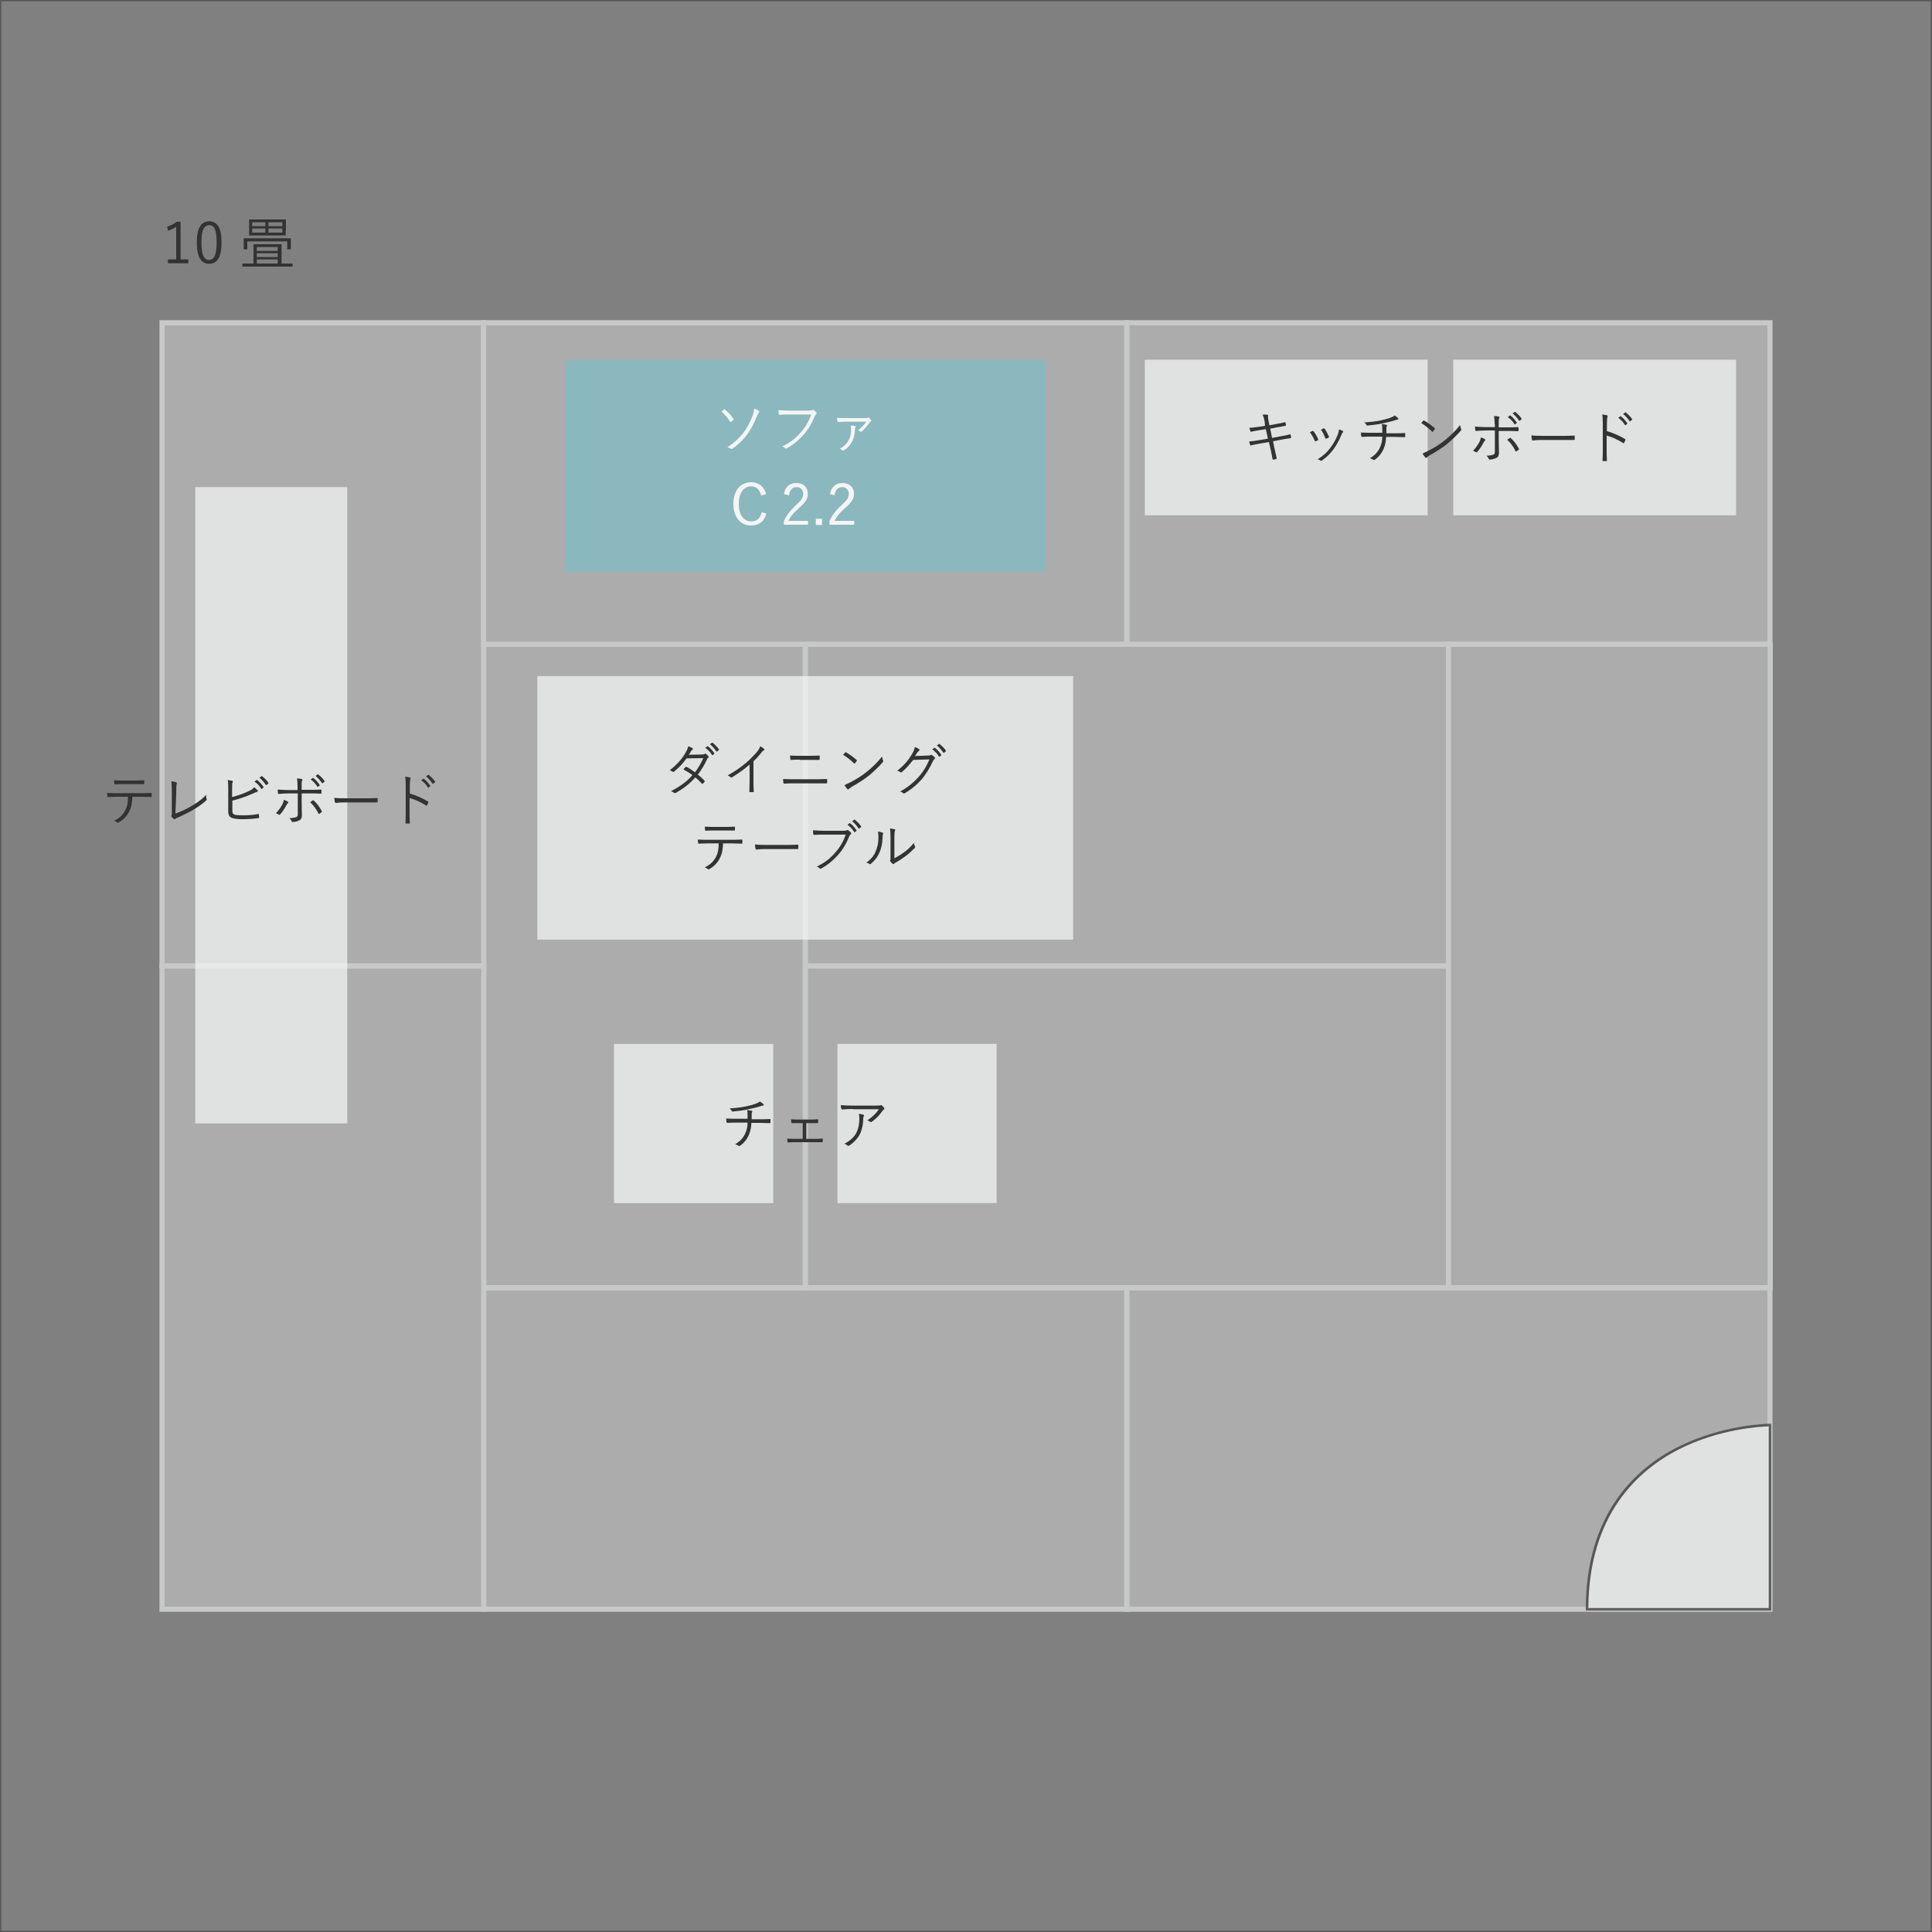 <?xml version="1.0" encoding="utf-8"?>
<!-- Generator: Adobe Illustrator 25.4.1, SVG Export Plug-In . SVG Version: 6.00 Build 0)  -->
<svg version="1.1" id="レイヤー_2" xmlns="http://www.w3.org/2000/svg" xmlns:xlink="http://www.w3.org/1999/xlink" x="0px"
	 y="0px" viewBox="0 0 750 750" style="enable-background:new 0 0 750 750;" xml:space="preserve">
<rect x="0" y="0" width="750" height="750" fill="#808080" stroke="none"/>
<style type="text/css">
	.st0{fill:#333333;}
	.st1{fill:#595757;}
	.st2{opacity:0.6;}
	.st3{fill:#C9CACA;}
	.st4{fill:#F7F8F8;}
	.st5{opacity:0.7;fill:#F7F8F8;}
	.st6{opacity:0.7;fill:#7DBEC7;}
	.st7{fill:#F5F5F5;}
	.st8{opacity:0.7;}
</style>
<g>
	<g>
		<path class="st0" d="M70.1,100.7h3v1.5h-7.9v-1.5h3.2V88c-0.8,0.6-1.9,1.1-3.2,1.6L64.9,88c1.3-0.4,2.6-1.1,3.7-1.9h1.5V100.7z"/>
		<path class="st0" d="M86,94.1c0,5.8-1.7,8.3-4.8,8.3c-3.1,0-4.8-2.5-4.8-8.3c0-5.8,1.8-8.2,4.9-8.2C84.3,86,86,88.3,86,94.1z
			 M78.2,94.1c0,4.9,1,6.8,2.9,6.8c2,0,3-1.9,3-6.8s-0.9-6.7-2.9-6.7C79.2,87.5,78.2,89.2,78.2,94.1z"/>
		<path class="st0" d="M113.5,103.3c0,0.2,0,0.2-0.2,0.2c-0.1,0-0.8,0-2.8,0H97.1c-2,0-2.7,0-2.8,0c-0.2,0-0.2,0-0.2-0.2v-0.8
			c0-0.2,0-0.2,0.2-0.2c0.1,0,0.8,0,2.8,0h1.3v-5c0-1.5,0-2.2,0-2.3c0-0.2,0-0.2,0.2-0.2c0.1,0,0.8,0,2.9,0h4.7c2,0,2.8,0,2.9,0
			c0.2,0,0.2,0,0.2,0.2c0,0.1,0,0.7,0,2.3v5h1.3c2,0,2.7,0,2.8,0c0.2,0,0.2,0,0.2,0.2V103.3z M112.9,94.4c0,1.8,0,2,0,2.2
			c0,0.2,0,0.2-0.2,0.2h-1c-0.2,0-0.2,0-0.2-0.2v-2.9H96v2.9c0,0.2,0,0.2-0.2,0.2h-1c-0.2,0-0.2,0-0.2-0.2c0-0.1,0-0.4,0-2.2v-0.7
			c0-0.6,0-0.9,0-1c0-0.2,0-0.2,0.2-0.2c0.1,0,0.9,0,3,0h11.9c2.1,0,2.9,0,3,0c0.2,0,0.2,0,0.2,0.2c0,0.1,0,0.4,0,0.9V94.4z
			 M110.9,89.4c0,1.2,0,1.7,0,1.8c0,0.2,0,0.2-0.2,0.2c-0.1,0-0.9,0-3.2,0H100c-2.2,0-3,0-3.1,0c-0.2,0-0.2,0-0.2-0.2
			c0-0.1,0-0.5,0-1.8v-2.1c0-1.3,0-1.7,0-1.9c0-0.1,0-0.2,0.2-0.2c0.1,0,0.9,0,3.1,0h7.7c2.2,0,3,0,3.1,0c0.1,0,0.2,0,0.2,0.2
			c0,0.1,0,0.6,0,1.9V89.4z M103,86.3h-5.1v1.5h5.1V86.3z M103,88.7h-5.1v1.6h5.1V88.7z M107.8,95.9h-8.1v1.5h8.1V95.9z M107.8,98.3
			h-8.1v1.5h8.1V98.3z M107.8,100.7h-8.1v1.6h8.1V100.7z M109.6,86.3h-5.4v1.5h5.4V86.3z M109.6,88.7h-5.4v1.6h5.4V88.7z"/>
	</g>
</g>
<path class="st1" d="M750.5,750.5h-751v-751h751V750.5z M0.5,749.5h749V0.5H0.5V749.5z"/>
<g class="st2">
	<g>
		
			<rect x="499.9" y="437.4" transform="matrix(-1.836970e-16 1 -1 -1.836970e-16 1124.579 -4.888534e-12)" class="st3" width="124.9" height="249.7"/>
		<path class="st4" d="M688.1,625.7H436.4V498.9h251.7V625.7z M438.4,623.7h247.7V500.9H438.4V623.7z"/>
	</g>
	<g>
		
			<rect x="250.1" y="437.4" transform="matrix(-1.836970e-16 1 -1 -1.836970e-16 874.86 249.72)" class="st3" width="124.9" height="249.7"/>
		<path class="st4" d="M438.4,625.7H186.7V498.9h251.7V625.7z M188.7,623.7h247.7V500.9H188.7V623.7z"/>
	</g>
	<g>
		
			<rect x="375" y="187.7" transform="matrix(-1.836970e-16 1 -1 -1.836970e-16 750 -124.86)" class="st3" width="124.9" height="249.7"/>
		<path class="st4" d="M563.3,376H311.6V249.1h251.7V376z M313.6,374h247.7V251.1H313.6V374z"/>
	</g>
	<g>
		
			<rect x="375" y="312.6" transform="matrix(-1.836970e-16 1 -1 -1.836970e-16 874.86 5.684342e-14)" class="st3" width="124.9" height="249.7"/>
		<path class="st4" d="M563.3,500.9H311.6V374h251.7V500.9z M313.6,498.9h247.7V376H313.6V498.9z"/>
	</g>
	<g>
		
			<rect x="499.9" y="62.9" transform="matrix(-1.836970e-16 1 -1 -1.836970e-16 750 -374.579)" class="st3" width="124.9" height="249.7"/>
		<path class="st4" d="M688.1,251.1H436.4V124.3h251.7V251.1z M438.4,249.1h247.7V126.3H438.4V249.1z"/>
	</g>
	<g>
		
			<rect x="562.3" y="250.1" transform="matrix(-1 -1.224647e-16 1.224647e-16 -1 1249.439 750)" class="st3" width="124.9" height="249.7"/>
		<path class="st4" d="M688.1,500.9H561.3V249.1h126.9V500.9z M563.3,498.9h122.9V251.1H563.3V498.9z"/>
	</g>
	<g>
		
			<rect x="187.7" y="250.1" transform="matrix(-1 -1.224647e-16 1.224647e-16 -1 500.281 750)" class="st3" width="124.9" height="249.7"/>
		<path class="st4" d="M313.6,500.9H186.7V249.1h126.9V500.9z M188.7,498.9h122.9V251.1H188.7V498.9z"/>
	</g>
	<g>
		
			<rect x="62.9" y="125.3" transform="matrix(-1 -1.224647e-16 1.224647e-16 -1 250.561 500.281)" class="st3" width="124.9" height="249.7"/>
		<path class="st4" d="M188.7,376H61.9V124.3h126.9V376z M63.9,374h122.9V126.3H63.9V374z"/>
	</g>
	<g>
		
			<rect x="62.9" y="375" transform="matrix(-1 -1.224647e-16 1.224647e-16 -1 250.561 999.72)" class="st3" width="124.9" height="249.7"/>
		<path class="st4" d="M188.7,625.7H61.9V374h126.9V625.7z M63.9,623.7h122.9V376H63.9V623.7z"/>
	</g>
	<g>
		
			<rect x="250.1" y="62.9" transform="matrix(-1.836970e-16 1 -1 -1.836970e-16 500.281 -124.86)" class="st3" width="124.9" height="249.7"/>
		<path class="st4" d="M438.4,251.1H186.7V124.3h251.7V251.1z M188.7,249.1h247.7V126.3H188.7V249.1z"/>
	</g>
</g>
<rect x="261.4" y="209.6" transform="matrix(-7.633774e-06 1 -1 -7.633774e-06 626.197 1.057)" class="st5" width="102.3" height="208"/>
<rect x="564.2" y="139.7" transform="matrix(-1 -6.382814e-06 6.382814e-06 -1 1238.149 339.738)" class="st5" width="109.8" height="60.4"/>
<rect x="444.4" y="139.7" transform="matrix(-1 -6.382814e-06 6.382814e-06 -1 998.62 339.737)" class="st5" width="109.8" height="60.4"/>
<rect x="75.8" y="189.1" class="st5" width="59" height="247"/>
<rect x="271.4" y="87.5" transform="matrix(-8.510418e-06 1 -1 -8.510418e-06 493.417 -131.725)" class="st6" width="82.3" height="186.6"/>
<g>
	
		<rect x="325" y="405.2" transform="matrix(-1.508365e-05 1 -1 -1.508365e-05 792.102 80.238)" class="st5" width="61.8" height="61.8"/>
	
		<rect x="238.3" y="405.2" transform="matrix(-1.508365e-05 1 -1 -1.508365e-05 705.376 166.963)" class="st5" width="61.8" height="61.8"/>
</g>
<g>
	<g>
		<path class="st7" d="M281,159c0.2-0.2,0.2-0.2,0.4,0c1.2,0.9,2.4,2.2,3.3,3.6c0.1,0.2,0.1,0.3,0,0.4c-0.2,0.2-0.6,0.6-0.9,0.8
			c-0.1,0.1-0.3,0.1-0.4-0.1c-0.9-1.5-2-2.8-3.3-3.9C280.4,159.5,280.8,159.2,281,159z M294.6,159.5c0.3,0.2,0.2,0.4,0,0.6
			c-0.2,0.3-0.4,0.6-0.7,1.3c-1.2,3.1-2.7,5.8-4.1,7.6c-1.5,2-3.7,4-5.5,5.2c-0.2,0.1-0.4,0.2-0.6,0c-0.3-0.2-0.7-0.4-1.3-0.6
			c2.5-1.6,4.5-3.5,6.1-5.5c1.5-1.9,2.9-4.6,3.8-7.1c0.3-0.8,0.4-1.5,0.5-2.4C293.4,158.8,294.1,159.2,294.6,159.5z"/>
		<path class="st7" d="M306.4,160.9c-1.3,0-2.5,0-3.7,0.1c-0.3,0-0.4-0.1-0.4-0.4c0-0.3-0.1-1-0.1-1.4c1.4,0.1,2.6,0.2,4.2,0.2h7.8
			c0.6,0,0.9-0.1,1.1-0.2c0.2-0.1,0.4-0.1,0.6,0c0.4,0.3,0.7,0.6,1,0.9c0.2,0.2,0.2,0.5-0.1,0.7c-0.2,0.2-0.3,0.4-0.5,0.7
			c-1.1,2.8-2.6,5.3-4.3,7.2c-1.8,2-3.8,3.8-6.5,5.3c-0.3,0.2-0.6,0.2-0.7,0c-0.3-0.3-0.7-0.5-1.1-0.7c3.4-1.7,5.3-3.3,7.1-5.4
			c1.7-1.8,3.2-4.3,4.1-7H306.4z"/>
		<path class="st7" d="M328.3,163.7c-1.2,0-1.8,0.1-2.8,0.1c-0.2,0-0.3,0-0.4-0.2c-0.1-0.3-0.1-0.9-0.2-1.4c1.1,0.1,1.9,0.1,3.2,0.1
			h7.4c0.9,0,1.2,0,1.4-0.2c0.2-0.1,0.3-0.1,0.5,0.1c0.2,0.2,0.6,0.6,0.8,0.9c0.1,0.2,0.1,0.4-0.1,0.5c-0.2,0.1-0.4,0.2-0.5,0.4
			c-0.9,1.3-2.1,2.7-3.1,3.5c-0.2,0.2-0.3,0.1-0.5,0c-0.3-0.2-0.6-0.4-0.9-0.5c1.2-0.9,2.4-2.1,3.2-3.3H328.3z M331.9,165.4
			c0.3,0.1,0.3,0.2,0.2,0.5c-0.1,0.2-0.2,0.4-0.2,0.8c-0.1,3.7-1.6,6.5-4.3,8.1c-0.2,0.2-0.4,0.2-0.6,0c-0.2-0.2-0.6-0.5-1-0.6
			c3.1-1.6,4.4-4.3,4.4-7.5c0-0.6,0-0.8-0.2-1.5C330.8,165.2,331.6,165.3,331.9,165.4z"/>
		<path class="st7" d="M295.5,192.4c-0.6-2.4-1.9-3.6-3.9-3.6c-2.8,0-4.8,2.4-4.8,6.8c0,4.4,2,6.8,4.8,6.8c2.2,0,3.5-1.1,4.1-3.6
			l1.8,0.6c-0.9,3.2-3,4.6-6,4.6c-3.9,0-6.8-3.1-6.8-8.4c0-5.3,2.9-8.4,6.8-8.4c3.1,0,5.1,1.7,5.9,4.6L295.5,192.4z"/>
		<path class="st7" d="M304.3,191.8c0.5-2.8,2.3-4.3,4.8-4.3c2.6,0,4.5,1.5,4.5,4.2c0,1.8-0.7,3.1-3.3,5.4c-2.4,2.1-3.5,3.5-4.2,5.1
			h7.6v1.5h-9.4v-1.4c0.9-2.1,2.3-4,4.7-6.2c2.3-2.1,2.8-3,2.8-4.4c0-1.6-1.1-2.6-2.6-2.6c-1.6,0-2.7,1.1-2.9,3.2L304.3,191.8z"/>
		<path class="st7" d="M319.1,203.8h-2.4v-2.4h2.4V203.8z"/>
		<path class="st7" d="M322.2,191.8c0.5-2.8,2.3-4.3,4.8-4.3c2.6,0,4.5,1.5,4.5,4.2c0,1.8-0.7,3.1-3.3,5.4c-2.4,2.1-3.5,3.5-4.2,5.1
			h7.6v1.5H322v-1.4c0.9-2.1,2.3-4,4.7-6.2c2.3-2.1,2.8-3,2.8-4.4c0-1.6-1.1-2.6-2.6-2.6c-1.6,0-2.7,1.1-2.9,3.2L322.2,191.8z"/>
	</g>
</g>
<g>
	<g>
		<path class="st0" d="M272.3,292.9c0.7,0,1-0.1,1.2-0.2c0.2-0.2,0.4-0.2,0.6,0c0.3,0.2,0.7,0.6,0.9,0.9c0.2,0.2,0.1,0.4-0.1,0.6
			c-0.2,0.2-0.4,0.3-0.5,0.7c-0.9,2-2.2,4.1-3.5,5.8c0.9,0.7,1.8,1.5,2.6,2.4c0.1,0.1,0.1,0.2,0,0.4c-0.2,0.3-0.5,0.6-0.7,0.7
			c-0.2,0.1-0.2,0.1-0.4,0c-0.7-0.9-1.6-1.7-2.5-2.4c-2.3,2.6-4.7,4.4-7.6,6c-0.2,0.1-0.4,0.2-0.6,0c-0.4-0.3-0.8-0.5-1.2-0.7
			c3.3-1.7,6.1-3.6,8.3-6.2c-0.9-0.7-2.2-1.5-3.5-2.2c0.2-0.3,0.5-0.6,0.8-0.9c0.1-0.1,0.2-0.2,0.4-0.1c1,0.5,2.2,1.3,3.3,2.1
			c1.2-1.6,2.4-3.6,3.2-5.5l-6.5,0.1c-1.5,2.1-2.7,3.4-4.8,5.1c-0.2,0.2-0.4,0.2-0.6,0.1c-0.3-0.2-0.6-0.4-1.1-0.6
			c3-2.3,5-4.7,6.3-7.1c0.5-0.9,0.7-1.5,0.9-2.2c0.5,0.2,1.1,0.4,1.6,0.7c0.3,0.2,0.2,0.4,0,0.6c-0.3,0.2-0.5,0.5-0.6,0.7
			c-0.2,0.4-0.4,0.7-0.8,1.3L272.3,292.9z M274.6,289.7c0.1-0.1,0.2-0.1,0.2,0c0.9,0.6,1.8,1.7,2.5,2.7c0.1,0.1,0,0.2,0,0.2
			l-0.6,0.5c-0.1,0.1-0.2,0.1-0.3,0c-0.6-1.1-1.6-2.1-2.6-2.8L274.6,289.7z M276.4,288.3c0.1-0.1,0.2-0.1,0.2,0
			c0.9,0.7,1.9,1.7,2.5,2.6c0.1,0.1,0,0.2-0.1,0.3l-0.6,0.5c-0.1,0.1-0.2,0.1-0.3,0c-0.6-0.9-1.5-2-2.5-2.8L276.4,288.3z"/>
		<path class="st0" d="M292.5,303.2c0,1.3,0,2.6,0.1,4c0,0.2,0,0.3-0.2,0.3c-0.4,0-0.9,0-1.3,0c-0.2,0-0.2-0.1-0.2-0.3
			c0-1.3,0.1-2.6,0.1-3.9v-6.5c-2.3,2-4.5,3.5-6.9,5c-0.2,0.1-0.4,0.1-0.5-0.1c-0.3-0.3-0.7-0.5-1.1-0.7c2.7-1.5,5-3.1,6.8-4.6
			c1.7-1.4,3.2-3,4.3-4.2c0.9-1.1,1.3-1.8,1.5-2.5c0.6,0.3,1.2,0.7,1.5,1c0.2,0.2,0.2,0.5-0.1,0.6c-0.3,0.1-0.7,0.5-1.2,1.2
			c-0.9,1.1-1.7,2-2.8,3V303.2z"/>
		<path class="st0" d="M308.6,304.1c-1.5,0-2.9,0-4.1,0.1c-0.2,0-0.3-0.1-0.4-0.3c0-0.4-0.1-0.9-0.1-1.5c1.5,0.1,2.9,0.1,4.6,0.1
			h7.2c1.8,0,3.6,0,5-0.1c0.3,0,0.3,0.1,0.3,0.3c0,0.3,0,0.7,0,1.1c0,0.3-0.1,0.3-0.3,0.3c-1.4,0-3.3,0-4.9,0H308.6z M310.5,294.9
			c-1.2,0-2.3,0-3.4,0.1c-0.2,0-0.3-0.1-0.3-0.3c0-0.4-0.1-0.9-0.1-1.4c1.4,0.1,2.5,0.1,3.8,0.1h3.5c1.5,0,2.8,0,4-0.1
			c0.2,0,0.2,0.1,0.2,0.3c0,0.4,0,0.8,0,1.1c0,0.2-0.1,0.3-0.3,0.3c-1.2,0-2.6,0-3.9,0H310.5z"/>
		<path class="st0" d="M328.1,292.1c0.2-0.2,0.3-0.1,0.4,0c1.2,0.7,2.7,1.7,4,2.9c0.2,0.2,0.2,0.2,0.1,0.4c-0.2,0.3-0.6,0.8-0.7,0.9
			c-0.1,0.2-0.2,0.2-0.4,0c-1.3-1.3-2.8-2.4-4.2-3.3C327.6,292.7,327.9,292.3,328.1,292.1z M330.1,303.7c2.4-1.3,4.3-2.4,6.4-4.1
			c2.2-1.8,4-3.5,5.9-5.9c0.1,0.6,0.2,1,0.4,1.5c0.1,0.3,0.1,0.5-0.2,0.8c-1.5,1.7-3.4,3.5-5.3,5.1c-1.9,1.5-4.1,2.9-6.6,4.3
			c-0.6,0.4-1,0.7-1.2,0.9c-0.2,0.2-0.4,0.2-0.6,0c-0.3-0.4-0.7-0.9-1.1-1.5C328.7,304.4,329.3,304.1,330.1,303.7z"/>
		<path class="st0" d="M360.2,293.3c0.7,0,0.9-0.1,1.1-0.2c0.2-0.1,0.3-0.1,0.6,0.1c0.3,0.2,0.6,0.5,0.9,0.7c0.3,0.3,0.2,0.5,0,0.7
			c-0.2,0.2-0.4,0.4-0.6,0.8c-1.3,2.9-2.8,5.1-4.2,6.9c-2,2.3-4.3,4.2-6.9,5.7c-0.2,0.1-0.3,0.1-0.5-0.1c-0.3-0.3-0.7-0.5-1.2-0.6
			c3.2-1.8,5.2-3.5,7.3-5.8c1.7-1.9,2.9-3.9,4.1-6.7l-6.3,0.2c-1.6,2-2.8,3.4-4.4,4.7c-0.2,0.2-0.4,0.2-0.7,0
			c-0.2-0.2-0.7-0.4-1.1-0.5c2.8-2.2,4.4-4.2,5.7-6.4c0.7-1.2,1-1.9,1.1-2.8c0.7,0.2,1.3,0.5,1.7,0.8c0.2,0.2,0.2,0.4,0,0.6
			c-0.2,0.2-0.5,0.5-0.7,0.7c-0.3,0.5-0.6,0.9-0.9,1.4L360.2,293.3z M362.7,290.3c0.1-0.1,0.2-0.1,0.2,0c0.9,0.6,1.8,1.7,2.5,2.7
			c0.1,0.1,0,0.2,0,0.2l-0.6,0.5c-0.1,0.1-0.2,0.1-0.3,0c-0.6-1.1-1.6-2.1-2.6-2.8L362.7,290.3z M364.5,288.8c0.1-0.1,0.2-0.1,0.2,0
			c0.9,0.7,1.9,1.7,2.5,2.6c0.1,0.1,0,0.2-0.1,0.3l-0.6,0.5c-0.1,0.1-0.2,0.1-0.3,0c-0.6-0.9-1.5-2-2.5-2.8L364.5,288.8z"/>
		<path class="st0" d="M280.7,327.3c-0.1,2.5-0.4,4.2-1.3,5.9c-0.9,1.8-2.2,3.1-3.9,4.1c-0.3,0.2-0.5,0.3-0.7,0.1
			c-0.3-0.3-0.8-0.5-1.2-0.7c2.2-1.1,3.4-2.3,4.3-4c0.8-1.5,1.1-3.1,1.1-5.3h-4.5c-1.1,0-2.2,0.1-3.2,0.1c-0.2,0-0.3-0.1-0.3-0.3
			c-0.1-0.4-0.1-0.9-0.1-1.3c1.3,0.1,2.4,0.1,3.6,0.1h9.5c1.5,0,2.6,0,4-0.1c0.2,0,0.2,0.1,0.2,0.4v0.9c0,0.2-0.1,0.3-0.3,0.3
			c-1.3,0-2.5-0.1-3.9-0.1H280.7z M277.1,322.4c-1,0-2.1,0-3.1,0.1c-0.2,0-0.3-0.1-0.3-0.3c0-0.4-0.1-0.9-0.1-1.3
			c1.3,0.1,2.6,0.1,3.5,0.1h4.3c1.2,0,2.6,0,3.7-0.1c0.2,0,0.2,0.1,0.2,0.3c0,0.3,0,0.6,0,0.9c0,0.3,0,0.3-0.3,0.3
			c-1.2,0-2.6,0-3.7,0H277.1z"/>
		<path class="st0" d="M296.7,329.6c-1.9,0-2.8,0.2-3,0.2c-0.2,0-0.3-0.1-0.4-0.3c-0.1-0.4-0.2-1.1-0.2-1.7c1.3,0.2,3,0.2,4.9,0.2
			h6.8c1.5,0,3.1,0,4.8-0.1c0.3,0,0.3,0,0.3,0.3c0,0.3,0,0.8,0,1.1c0,0.2-0.1,0.3-0.3,0.3c-1.7,0-3.3,0-4.8,0H296.7z"/>
		<path class="st0" d="M319.8,324c-1.3,0-2.5,0-3.7,0.1c-0.3,0-0.4-0.1-0.4-0.4c0-0.3-0.1-1-0.1-1.4c1.4,0.1,2.6,0.2,4.2,0.2h7.8
			c0.6,0,0.9-0.1,1.1-0.2c0.2-0.1,0.4-0.1,0.6,0c0.4,0.3,0.7,0.6,1,0.9c0.2,0.2,0.2,0.5-0.1,0.7c-0.2,0.2-0.3,0.4-0.5,0.7
			c-1.1,2.8-2.6,5.3-4.3,7.2c-1.8,2-3.8,3.8-6.5,5.3c-0.3,0.2-0.6,0.2-0.7,0c-0.3-0.3-0.7-0.5-1.1-0.7c3.4-1.7,5.3-3.3,7.1-5.4
			c1.7-1.8,3.2-4.3,4.1-7H319.8z M329.7,319.6c0.1-0.1,0.2-0.1,0.3,0c0.9,0.6,1.8,1.7,2.5,2.7c0.1,0.1,0,0.2,0,0.2l-0.6,0.5
			c-0.1,0.1-0.2,0.1-0.3,0c-0.6-1.1-1.6-2.1-2.6-2.8L329.7,319.6z M331.6,318.2c0.1-0.1,0.2-0.1,0.2,0c0.9,0.7,1.9,1.7,2.5,2.6
			c0.1,0.1,0,0.2-0.1,0.3l-0.6,0.5c-0.1,0.1-0.2,0.1-0.3,0c-0.6-0.9-1.5-2-2.5-2.8L331.6,318.2z"/>
		<path class="st0" d="M342.6,323.2c0.2,0.1,0.3,0.3,0.2,0.5c-0.1,0.3-0.2,0.8-0.2,1.7c-0.1,2.5-0.6,4.4-1.4,6
			c-0.8,1.7-1.8,2.8-3.1,3.9c-0.2,0.2-0.4,0.2-0.6,0.1c-0.3-0.3-0.7-0.4-1.2-0.5c1.5-1.1,2.8-2.4,3.5-4.1c0.7-1.5,1.2-3.3,1.2-5.7
			c0-1,0-1.5-0.2-2.3C341.5,322.9,342.2,323.1,342.6,323.2z M347.2,333.2c1.5-0.8,2.6-1.5,3.7-2.3c1.3-0.9,2.6-2.1,3.9-3.7
			c0,0.5,0.2,1,0.4,1.4c0.1,0.2,0.1,0.3-0.1,0.6c-1.1,1.1-2.3,2.2-3.5,3.1c-1.2,0.9-2.4,1.7-3.8,2.5c-0.4,0.2-0.6,0.3-0.7,0.5
			c-0.2,0.2-0.4,0.2-0.6,0c-0.3-0.2-0.6-0.6-0.9-0.9c-0.1-0.2-0.1-0.4,0-0.5c0.1-0.3,0.1-0.7,0.1-2.2v-6.2c0-2.1-0.1-3.1-0.2-3.9
			c0.6,0.1,1.4,0.2,1.8,0.3c0.3,0.1,0.3,0.3,0.1,0.6c-0.1,0.3-0.2,1.1-0.2,2.9V333.2z"/>
	</g>
</g>
<g>
	<g>
		<path class="st0" d="M290.2,434.6c0-0.6,0-1.4,0-2c0-0.6,0-1-0.2-1.7c0.7,0.1,1.4,0.2,1.8,0.3c0.3,0.1,0.3,0.2,0.2,0.4
			c-0.1,0.2-0.1,0.4-0.2,0.6c0,0.3,0,0.6,0,0.9c0,0.6,0,0.9,0,1.4h2.9c1.4,0,2.9,0,4.2-0.1c0.2,0,0.2,0,0.2,0.3c0,0.3,0,0.7,0,1
			c0,0.3,0,0.3-0.3,0.3c-1.4,0-2.7-0.1-4.2-0.1h-2.9c-0.1,1.8-0.4,3.3-1,4.7c-0.7,1.6-1.9,3.2-3.5,4.2c-0.2,0.1-0.3,0.2-0.5,0
			c-0.4-0.3-0.9-0.5-1.3-0.6c2.1-1.3,3.1-2.5,3.9-4.2c0.6-1.3,0.9-2.6,0.9-4.2h-4.1c-1.2,0-2.5,0-3.7,0.1c-0.2,0-0.3-0.1-0.4-0.4
			c0-0.3-0.1-0.8-0.1-1.3c1.5,0.1,2.9,0.1,4.2,0.1H290.2z M296.2,428.5c0.2,0.2,0.3,0.3,0.3,0.4c0,0.2-0.2,0.3-0.5,0.3
			c-0.4,0.1-0.9,0.2-1.3,0.4c-1.6,0.4-3,0.8-4.6,1.1c-1.8,0.4-3.7,0.6-5.7,0.8c-0.2,0-0.3-0.1-0.4-0.3c-0.1-0.3-0.4-0.6-0.8-0.9
			c2.7-0.2,4.4-0.4,6.4-0.8c1.5-0.3,2.9-0.7,3.9-1.1c0.8-0.3,1.1-0.5,1.5-0.8C295.5,427.9,295.9,428.2,296.2,428.5z"/>
		<path class="st0" d="M313.2,442.1h2.8c1.1,0,2.1,0,3.2-0.1c0.2,0,0.2,0.1,0.2,0.3v0.8c0,0.2-0.1,0.3-0.3,0.3c-1.1,0-2.1,0-3.1,0
			h-7.2c-1.1,0-1.9,0-2.8,0.1c-0.2,0-0.2-0.1-0.3-0.3c0-0.3-0.1-0.7-0.1-1.2c1.1,0.1,2,0.1,3.2,0.1h2.8V436h-1.5c-0.9,0-1.7,0-2.6,0
			c-0.2,0-0.3-0.1-0.3-0.3c0-0.3-0.1-0.7-0.1-1.2c1,0.1,2,0.1,2.9,0.1h4.4c1,0,1.9,0,3-0.1c0.2,0,0.2,0.1,0.2,0.3c0,0.2,0,0.6,0,0.9
			c0,0.2-0.1,0.3-0.3,0.3c-1,0-2,0-2.9,0h-1.4V442.1z"/>
		<path class="st0" d="M331.1,430.5c-1.7,0-3,0.1-4.1,0.2c-0.2,0-0.3-0.1-0.4-0.2c-0.1-0.4-0.2-1.1-0.2-1.5c1.3,0.1,2.6,0.2,4.5,0.2
			h9.2c1.2,0,1.5-0.1,1.7-0.1c0.1,0,0.2-0.1,0.3-0.1c0.1,0,0.2,0.1,0.3,0.2c0.3,0.3,0.6,0.5,0.8,0.9c0.2,0.2,0.2,0.5-0.1,0.6
			c-0.2,0.1-0.4,0.4-0.5,0.5c-1,1.5-2.5,3.1-4.2,4.3c-0.2,0.1-0.4,0.1-0.6,0c-0.3-0.3-0.7-0.4-1.1-0.6c1.9-1.2,3.4-2.7,4.5-4.3
			H331.1z M332.5,439.6c0.8-1.7,1.1-3.5,1.1-5.4c0-0.7-0.1-1.2-0.2-1.8c0.6,0,1.3,0.2,1.7,0.3c0.4,0.1,0.4,0.4,0.2,0.6
			c-0.1,0.2-0.2,0.5-0.2,1.1c0,1.9-0.4,4-1.3,5.9c-0.9,1.7-2.4,3.3-4.1,4.4c-0.2,0.1-0.5,0.2-0.7,0c-0.3-0.3-0.7-0.5-1.2-0.7
			C330.1,442.8,331.7,441.3,332.5,439.6z"/>
	</g>
</g>
<g>
	<g>
		<path class="st0" d="M51.4,309.2c-0.1,2.5-0.4,4.2-1.3,5.9c-0.9,1.8-2.2,3.1-3.9,4.1c-0.3,0.2-0.5,0.3-0.7,0.1
			c-0.3-0.3-0.8-0.5-1.2-0.7c2.2-1.1,3.4-2.3,4.3-4c0.8-1.5,1.1-3.1,1.1-5.3h-4.5c-1.1,0-2.2,0.1-3.2,0.1c-0.2,0-0.3-0.1-0.3-0.3
			c-0.1-0.4-0.1-0.9-0.1-1.3c1.3,0.1,2.4,0.1,3.6,0.1h9.5c1.5,0,2.6,0,4-0.1c0.2,0,0.2,0.1,0.2,0.4v0.9c0,0.2-0.1,0.3-0.3,0.3
			c-1.3,0-2.5-0.1-3.9-0.1H51.4z M47.8,304.4c-1,0-2.1,0-3.1,0.1c-0.2,0-0.3-0.1-0.3-0.3c0-0.4-0.1-0.9-0.1-1.3
			c1.3,0.1,2.6,0.1,3.5,0.1h4.3c1.2,0,2.6,0,3.7-0.1c0.2,0,0.2,0.1,0.2,0.3c0,0.3,0,0.6,0,0.9c0,0.3,0,0.3-0.3,0.3
			c-1.2,0-2.6,0-3.7,0H47.8z"/>
		<path class="st0" d="M68.1,315.8c2.1-0.7,4-1.6,6.1-2.8c2.2-1.3,4.1-2.6,5.8-4.4c0,0.6,0.1,1.2,0.2,1.6c0.1,0.2,0,0.4-0.1,0.5
			c-1.6,1.5-3.6,2.8-5.5,3.9c-1.7,1-3.4,1.7-5.4,2.7c-0.5,0.2-1,0.4-1.2,0.6c-0.2,0.2-0.4,0.2-0.6,0c-0.3-0.2-0.6-0.6-0.8-0.9
			c-0.1-0.2-0.1-0.3,0-0.5c0.1-0.2,0.1-0.5,0.1-1.1l0-7.1c0-2.2,0-3.7-0.2-5c0.7,0.1,1.5,0.2,1.9,0.4c0.3,0.1,0.3,0.3,0.2,0.6
			c-0.1,0.3-0.2,1.5-0.2,4L68.1,315.8z"/>
		<path class="st0" d="M90.2,309.4c2.2-0.6,4.6-1.4,6.4-2.3c1.1-0.5,1.6-0.9,2.1-1.5c0.5,0.4,1,0.9,1.3,1.2c0.2,0.2,0.1,0.5-0.2,0.6
			c-0.4,0.1-1,0.3-2,0.8c-2.2,1-5.1,2-7.6,2.6v3.8c0,1.2,0.3,1.5,1.1,1.7c0.9,0.2,2,0.2,3.3,0.2c1.6,0,3.6-0.1,5.6-0.5
			c0.2,0,0.3,0,0.3,0.2c0,0.4,0.1,0.8,0.1,1.1c0,0.2-0.1,0.3-0.4,0.3c-2.2,0.3-3.7,0.4-6,0.4c-1.7,0-2.8-0.1-3.9-0.4
			c-1.2-0.3-1.7-1.2-1.7-2.7v-8.2c0-2,0-2.9-0.2-3.9c0.7,0.1,1.3,0.2,1.8,0.3c0.3,0.1,0.2,0.4,0.1,0.6c-0.2,0.4-0.2,1.2-0.2,2.6
			V309.4z M99.6,302.8c0.1-0.1,0.2-0.1,0.2,0c0.9,0.6,1.8,1.7,2.5,2.7c0.1,0.1,0,0.2,0,0.2l-0.6,0.5c-0.1,0.1-0.2,0.1-0.3,0
			c-0.6-1.1-1.6-2.1-2.6-2.8L99.6,302.8z M101.5,301.3c0.1-0.1,0.2-0.1,0.2,0c0.9,0.7,1.9,1.6,2.5,2.6c0.1,0.1,0,0.2-0.1,0.3
			l-0.6,0.5c-0.1,0.1-0.2,0.1-0.3,0c-0.6-0.9-1.5-2-2.5-2.8L101.5,301.3z"/>
		<path class="st0" d="M111.7,311.2c0.4,0.2,0.3,0.4,0,0.6c-0.2,0.2-0.3,0.4-0.6,0.9c-0.5,1-1.4,2.4-2.3,3.4
			c-0.2,0.2-0.3,0.3-0.6,0.1c-0.4-0.2-0.7-0.4-1.1-0.5c1.3-1.3,2-2.5,2.6-3.6c0.2-0.5,0.4-1,0.5-1.6
			C110.8,310.7,111.3,310.9,111.7,311.2z M115.5,305.2c0-1.2-0.1-2.3-0.2-3c0.7,0,1.4,0.1,1.8,0.2c0.3,0.1,0.4,0.3,0.2,0.6
			s-0.2,1-0.2,2.3v1.3h2.9c1.6,0,3.2,0,4.5-0.1c0.2,0,0.3,0.1,0.3,0.3c0,0.3,0,0.7,0,1c0,0.2,0,0.3-0.3,0.3
			c-1.4-0.1-3.1-0.1-4.6-0.1h-2.8v3.8c0,1.9,0.1,3.3,0.1,4.7c0,0.9-0.3,1.7-1.1,2c-0.8,0.4-1.8,0.6-2.5,0.6c-0.2,0-0.3-0.1-0.4-0.3
			c-0.2-0.5-0.5-0.9-0.9-1.2c1.1,0,2.1-0.2,2.7-0.4c0.5-0.2,0.6-0.5,0.6-1.3V308H112c-1.2,0-2.6,0.1-3.8,0.2c-0.2,0-0.3-0.1-0.3-0.3
			c0-0.3-0.1-0.9-0.1-1.4c1.6,0.1,2.9,0.2,4.1,0.2h3.6V305.2z M121.4,310.7c0.2-0.1,0.3-0.1,0.4,0.1c1.2,1,2.2,2.4,3.1,4
			c0.1,0.2,0.1,0.3-0.1,0.5c-0.2,0.2-0.6,0.5-0.8,0.6c-0.2,0.1-0.3,0.1-0.4-0.1c-0.7-1.5-1.8-3.1-3.2-4.4
			C120.8,311.2,121.1,310.9,121.4,310.7z M121.4,302c0.1-0.1,0.2-0.1,0.2,0c0.9,0.6,1.8,1.7,2.5,2.7c0.1,0.1,0,0.2,0,0.2l-0.6,0.5
			c-0.1,0.1-0.2,0.1-0.3,0c-0.6-1.1-1.6-2.1-2.6-2.8L121.4,302z M123.3,300.6c0.1-0.1,0.2-0.1,0.2,0c0.9,0.7,1.9,1.7,2.5,2.6
			c0.1,0.1,0,0.2-0.1,0.3l-0.6,0.5c-0.1,0.1-0.2,0.1-0.3,0c-0.6-0.9-1.5-2-2.5-2.8L123.3,300.6z"/>
		<path class="st0" d="M133.4,311.5c-1.9,0-2.8,0.2-3,0.2c-0.2,0-0.3-0.1-0.4-0.3c-0.1-0.4-0.2-1.1-0.2-1.7c1.3,0.2,3,0.2,4.9,0.2
			h6.8c1.5,0,3.1,0,4.8-0.1c0.3,0,0.3,0,0.3,0.3c0,0.3,0,0.8,0,1.1c0,0.2-0.1,0.3-0.3,0.3c-1.7,0-3.3,0-4.8,0H133.4z"/>
		<path class="st0" d="M158.9,308c2.5,0.7,5,1.8,7.2,3.1c0.2,0.1,0.2,0.2,0.2,0.4c-0.2,0.4-0.4,0.8-0.5,1.1
			c-0.1,0.2-0.2,0.2-0.4,0.1c-2-1.3-4.4-2.4-6.4-2.9v5.1c0,1.3,0,3.1,0.1,4.5c0,0.2,0,0.3-0.3,0.3c-0.3,0-0.8,0-1.1,0
			c-0.2,0-0.3-0.1-0.3-0.3c0.1-1.4,0.1-3.1,0.1-4.5V305c0-1.7-0.1-2.8-0.2-3.5c0.8,0.1,1.4,0.2,1.8,0.3c0.4,0.1,0.3,0.3,0.2,0.7
			c-0.1,0.4-0.2,1-0.2,2.4V308z M164.3,302.3c0.1-0.1,0.2-0.1,0.2,0c0.9,0.6,1.8,1.7,2.5,2.7c0.1,0.1,0,0.2,0,0.2l-0.6,0.5
			c-0.1,0.1-0.2,0.1-0.3,0c-0.6-1.1-1.6-2.1-2.6-2.8L164.3,302.3z M166.2,300.8c0.1-0.1,0.2-0.1,0.2,0c0.9,0.7,1.9,1.7,2.5,2.6
			c0.1,0.1,0,0.2-0.1,0.3l-0.6,0.5c-0.1,0.1-0.2,0.1-0.3,0c-0.6-0.9-1.5-2-2.5-2.8L166.2,300.8z"/>
	</g>
</g>
<g>
	<g>
		<path class="st0" d="M490.9,163.4c-0.2-1-0.4-1.7-0.8-2.4c0.7-0.1,1.5-0.1,1.8,0c0.3,0,0.4,0.2,0.4,0.4c-0.1,0.3-0.1,0.8,0.1,1.8
			l0.4,1.9l2.6-0.5c1.1-0.2,2.3-0.4,3.4-0.7c0.2,0,0.2,0,0.2,0.2c0.1,0.3,0.2,0.6,0.2,1c0,0.2,0,0.2-0.2,0.2c-1,0.2-2.3,0.4-3.3,0.6
			l-2.6,0.5l0.7,3.6l3.7-0.7c1.2-0.2,2.3-0.4,3.2-0.7c0.2,0,0.2,0,0.3,0.2c0.1,0.3,0.2,0.6,0.2,1c0,0.2-0.1,0.3-0.2,0.3
			c-0.9,0.1-2,0.3-3.2,0.5l-3.6,0.7l0.6,3c0.3,1.3,0.6,2.5,0.8,3.5c0,0.2,0,0.3-0.2,0.4c-0.2,0.1-0.7,0.2-1.1,0.2
			c-0.2,0-0.3,0-0.3-0.2c-0.2-1-0.4-2.3-0.7-3.5l-0.7-3.1l-3.6,0.6c-1.3,0.2-2.3,0.5-3.3,0.7c-0.2,0.1-0.3,0-0.4-0.2
			c-0.1-0.4-0.3-0.9-0.4-1.3c1.2-0.1,2.4-0.3,3.7-0.5l3.6-0.6l-0.8-3.7l-2.6,0.4c-1.2,0.2-2.3,0.4-3.1,0.6c-0.2,0-0.3,0-0.3-0.2
			c-0.1-0.3-0.3-1-0.4-1.3c1.1-0.1,2.2-0.2,3.6-0.4l2.5-0.4L490.9,163.4z"/>
		<path class="st0" d="M509.5,167.3c0.2-0.1,0.3,0,0.4,0.1c0.7,0.9,1.3,1.9,1.8,3.1c0.1,0.2,0.1,0.3-0.1,0.4
			c-0.3,0.2-0.6,0.3-0.8,0.4c-0.2,0.1-0.3,0-0.4-0.2c-0.5-1.1-1.1-2.3-1.9-3.3C508.9,167.6,509.3,167.4,509.5,167.3z M521.3,167.3
			c0.2,0.2,0.2,0.4,0,0.5c-0.2,0.2-0.4,0.5-0.6,1.1c-0.9,2.2-2,4.1-3.2,5.7c-1.4,1.8-2.6,3-4.4,4.2c-0.2,0.1-0.4,0.2-0.5,0
			c-0.3-0.3-0.7-0.4-1.1-0.5c2.3-1.5,3.6-2.6,4.9-4.4c1.2-1.5,2.3-3.5,3-5.4c0.2-0.6,0.3-1.1,0.4-1.8
			C520.2,166.8,520.9,167.1,521.3,167.3z M513.8,166.3c0.2-0.1,0.3,0,0.4,0.1c0.6,0.8,1.2,2,1.7,3.1c0.1,0.2,0,0.3-0.2,0.4
			c-0.2,0.1-0.6,0.3-0.9,0.4c-0.2,0.1-0.2,0-0.3-0.2c-0.5-1.2-0.9-2.2-1.7-3.3C513.3,166.6,513.6,166.4,513.8,166.3z"/>
		<path class="st0" d="M536.6,168.3c0-0.6,0-1.4,0-2c0-0.6,0-1-0.2-1.7c0.7,0.1,1.4,0.2,1.8,0.3c0.3,0.1,0.3,0.2,0.2,0.4
			c-0.1,0.2-0.1,0.4-0.2,0.6c0,0.3,0,0.6,0,0.9c0,0.6,0,0.9,0,1.4h2.9c1.4,0,2.9,0,4.2-0.1c0.2,0,0.2,0,0.2,0.3c0,0.3,0,0.7,0,1
			c0,0.3,0,0.3-0.3,0.3c-1.4,0-2.7-0.1-4.2-0.1h-2.9c-0.1,1.8-0.4,3.3-1,4.7c-0.7,1.6-1.9,3.2-3.5,4.2c-0.2,0.1-0.3,0.2-0.5,0
			c-0.4-0.3-0.9-0.5-1.3-0.6c2.1-1.3,3.1-2.5,3.9-4.2c0.6-1.3,0.9-2.6,0.9-4.2h-4.1c-1.2,0-2.5,0-3.7,0.1c-0.2,0-0.3-0.1-0.4-0.4
			c0-0.3-0.1-0.8-0.1-1.3c1.5,0.1,2.9,0.1,4.2,0.1H536.6z M542.6,162.2c0.2,0.2,0.3,0.3,0.3,0.4c0,0.2-0.2,0.3-0.5,0.3
			c-0.4,0.1-0.9,0.2-1.3,0.4c-1.6,0.4-3,0.8-4.6,1.1c-1.8,0.4-3.7,0.6-5.7,0.8c-0.2,0-0.3-0.1-0.4-0.3c-0.1-0.3-0.4-0.6-0.8-0.9
			c2.7-0.2,4.4-0.4,6.4-0.8c1.5-0.3,2.9-0.7,3.9-1.1c0.8-0.3,1.1-0.5,1.5-0.8C541.9,161.6,542.3,161.9,542.6,162.2z"/>
		<path class="st0" d="M552.5,163.3c0.2-0.2,0.3-0.1,0.4,0c1.2,0.7,2.7,1.7,4,2.9c0.2,0.2,0.2,0.2,0.1,0.4c-0.2,0.3-0.6,0.8-0.7,0.9
			c-0.1,0.2-0.2,0.2-0.4,0c-1.3-1.3-2.8-2.4-4.2-3.3C552,164,552.3,163.6,552.5,163.3z M554.5,175c2.4-1.3,4.3-2.4,6.4-4.1
			c2.2-1.8,4-3.5,5.9-5.9c0.1,0.6,0.2,1,0.4,1.5c0.1,0.3,0.1,0.5-0.2,0.8c-1.5,1.7-3.4,3.5-5.3,5.1c-1.9,1.5-4.1,2.9-6.6,4.3
			c-0.6,0.4-1,0.7-1.2,0.9c-0.2,0.2-0.4,0.2-0.6,0c-0.3-0.4-0.7-0.9-1.1-1.5C553.1,175.6,553.7,175.4,554.5,175z"/>
		<path class="st0" d="M576.4,170.5c0.4,0.2,0.3,0.4,0,0.6c-0.2,0.2-0.3,0.4-0.6,0.9c-0.5,1-1.4,2.4-2.3,3.4
			c-0.2,0.2-0.3,0.3-0.6,0.1c-0.4-0.2-0.7-0.4-1.1-0.5c1.3-1.3,2-2.5,2.6-3.6c0.2-0.5,0.4-1,0.5-1.6
			C575.5,170,576,170.2,576.4,170.5z M580.2,164.5c0-1.2-0.1-2.3-0.2-3c0.7,0,1.4,0.1,1.8,0.2c0.3,0.1,0.4,0.3,0.2,0.6
			s-0.2,1-0.2,2.3v1.3h2.9c1.6,0,3.2,0,4.5-0.1c0.2,0,0.3,0.1,0.3,0.3c0,0.3,0,0.7,0,1c0,0.2,0,0.3-0.3,0.3
			c-1.4-0.1-3.1-0.1-4.6-0.1h-2.8v3.8c0,1.9,0.1,3.3,0.1,4.7c0,0.9-0.3,1.7-1.1,2c-0.8,0.4-1.8,0.6-2.5,0.6c-0.2,0-0.3-0.1-0.4-0.3
			c-0.2-0.5-0.5-0.9-0.9-1.2c1.1,0,2.1-0.2,2.7-0.4c0.5-0.2,0.6-0.5,0.6-1.3v-8.1h-3.5c-1.2,0-2.6,0.1-3.8,0.2
			c-0.2,0-0.3-0.1-0.3-0.3c0-0.3-0.1-0.9-0.1-1.4c1.6,0.1,2.9,0.2,4.1,0.2h3.6V164.5z M586.1,170c0.2-0.1,0.3-0.1,0.4,0.1
			c1.2,1,2.2,2.4,3.1,4c0.1,0.2,0.1,0.3-0.1,0.5c-0.2,0.2-0.6,0.5-0.8,0.6c-0.2,0.1-0.3,0.1-0.4-0.1c-0.7-1.5-1.8-3.1-3.2-4.4
			C585.5,170.5,585.8,170.2,586.1,170z M586.1,161.3c0.1-0.1,0.2-0.1,0.2,0c0.9,0.6,1.8,1.7,2.5,2.7c0.1,0.1,0,0.2,0,0.2l-0.6,0.5
			c-0.1,0.1-0.2,0.1-0.3,0c-0.6-1.1-1.6-2.1-2.6-2.8L586.1,161.3z M588,159.9c0.1-0.1,0.2-0.1,0.2,0c0.9,0.7,1.9,1.7,2.5,2.6
			c0.1,0.1,0,0.2-0.1,0.3l-0.6,0.5c-0.1,0.1-0.2,0.1-0.3,0c-0.6-0.9-1.5-2-2.5-2.8L588,159.9z"/>
		<path class="st0" d="M598.1,170.8c-1.9,0-2.8,0.2-3,0.2c-0.2,0-0.3-0.1-0.4-0.3c-0.1-0.4-0.2-1.1-0.2-1.7c1.3,0.2,3,0.2,4.9,0.2
			h6.8c1.5,0,3.1,0,4.8-0.1c0.3,0,0.3,0,0.3,0.3c0,0.3,0,0.8,0,1.1c0,0.2-0.1,0.3-0.3,0.3c-1.7,0-3.3,0-4.8,0H598.1z"/>
		<path class="st0" d="M623.6,167.3c2.5,0.7,5,1.8,7.2,3.1c0.2,0.1,0.2,0.2,0.2,0.4c-0.2,0.4-0.4,0.8-0.5,1.1
			c-0.1,0.2-0.2,0.2-0.4,0.1c-2-1.3-4.4-2.4-6.4-2.9v5.1c0,1.3,0,3.1,0.1,4.5c0,0.2,0,0.3-0.3,0.3c-0.3,0-0.8,0-1.1,0
			c-0.2,0-0.3-0.1-0.3-0.3c0.1-1.4,0.1-3.1,0.1-4.5v-9.8c0-1.7-0.1-2.8-0.2-3.5c0.8,0.1,1.4,0.2,1.8,0.3c0.4,0.1,0.3,0.3,0.2,0.7
			c-0.1,0.4-0.2,1-0.2,2.4V167.3z M629,161.6c0.1-0.1,0.2-0.1,0.2,0c0.9,0.6,1.8,1.7,2.5,2.7c0.1,0.1,0,0.2,0,0.2l-0.6,0.5
			c-0.1,0.1-0.2,0.1-0.3,0c-0.6-1.1-1.6-2.1-2.6-2.8L629,161.6z M630.9,160.1c0.1-0.1,0.2-0.1,0.2,0c0.9,0.7,1.9,1.7,2.5,2.6
			c0.1,0.1,0,0.2-0.1,0.3l-0.6,0.5c-0.1,0.1-0.2,0.1-0.3,0c-0.6-0.9-1.5-2-2.5-2.8L630.9,160.1z"/>
	</g>
</g>
<g class="st8">
	<path class="st4" d="M616.1,624.7c0-71.5,71-71.5,71-71.5v71.5H616.1z"/>
	<path class="st0" d="M687.6,625.2h-72v-0.5c0-37.2,19.5-54.8,35.8-63c17.7-8.9,35.5-9,35.7-9h0.5V625.2z M616.6,624.2h70v-70.5
		c-3,0.1-19,0.9-34.8,8.9C635.9,570.7,616.8,587.9,616.6,624.2z"/>
</g>
</svg>
